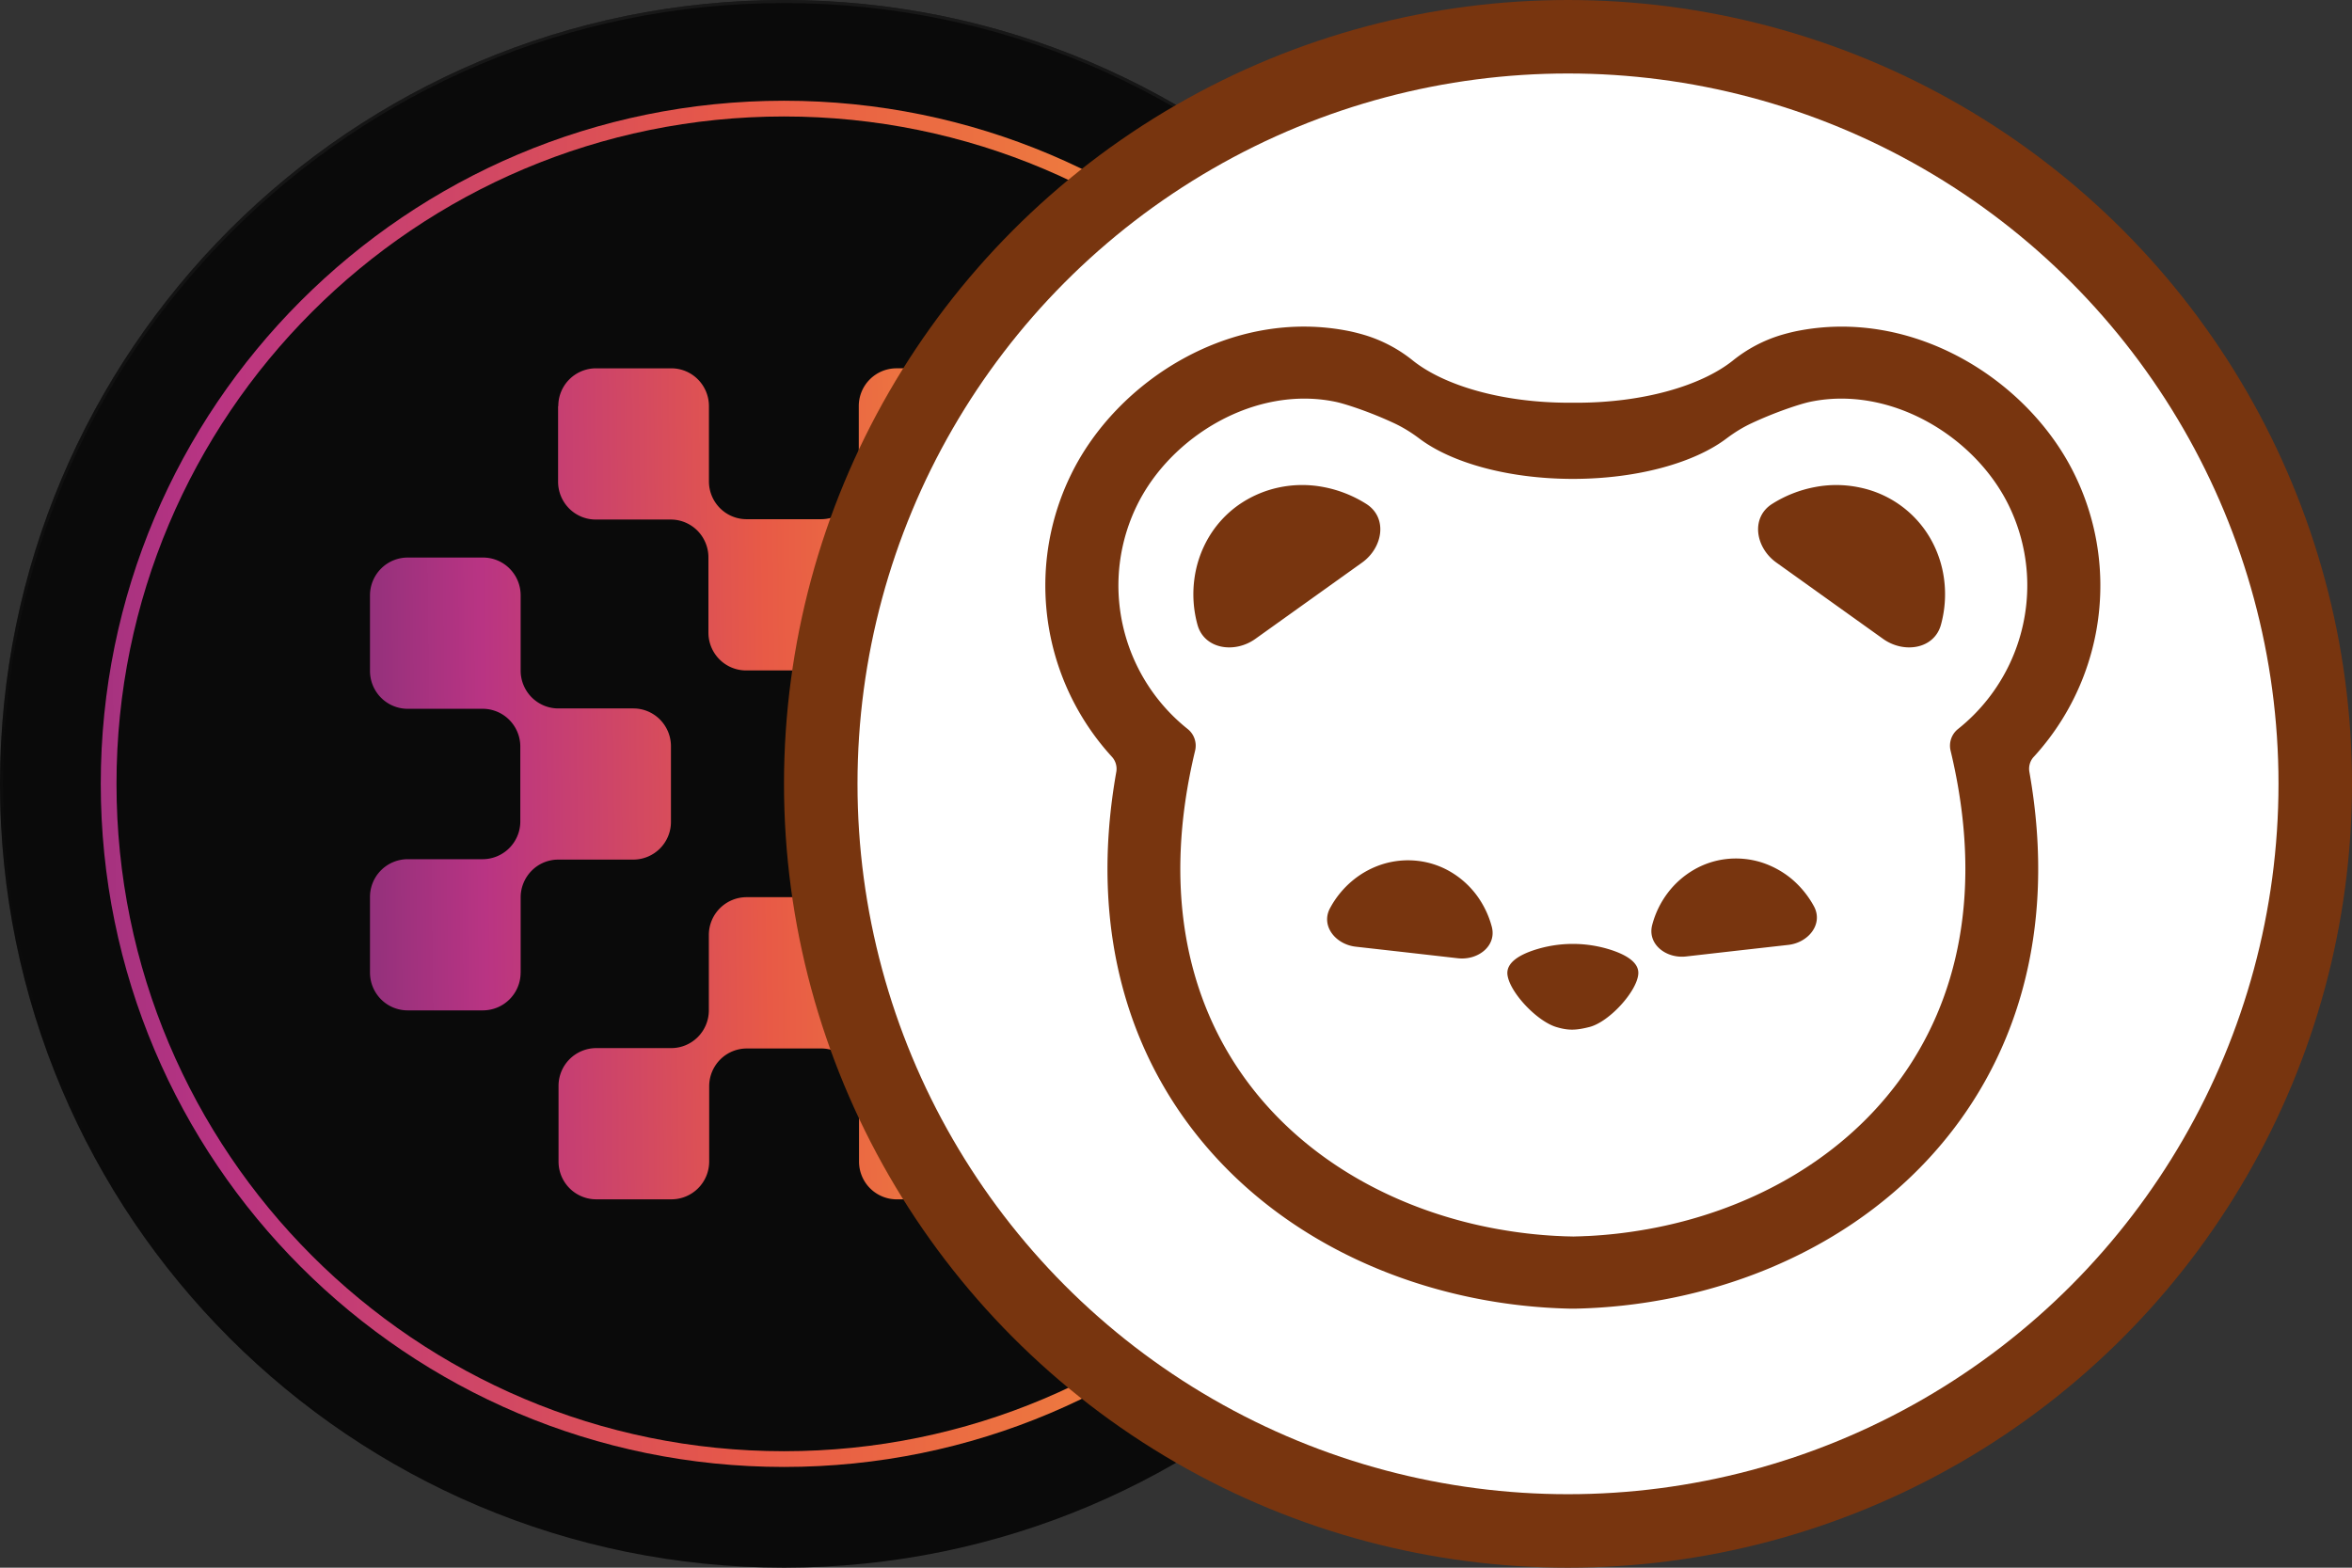 <svg xmlns="http://www.w3.org/2000/svg" viewBox="0 0 192 128"><rect x="0" y="0" width="192" height="128" fill="#333333" stroke="none"/><path fill="#0a0a0a" d="M128 64c0 35.348-28.653 64-64 64S0 99.347 0 64 28.653 0 64 0s64 28.653 64 64"/><path fill="url(#_ir_a)" d="M127.75 64C127.75 28.793 99.207.25 64 .25S.25 28.793.25 64 28.793 127.75 64 127.75v.25C28.653 128 0 99.347 0 64S28.653 0 64 0s64 28.653 64 64-28.653 64-64 64v-.25c35.207 0 63.75-28.543 63.75-63.75"/><path fill="url(#_ir_b)" d="M64 119.775c30.802 0 55.775-24.973 55.775-55.775 0-30.803-24.973-55.775-55.775-55.775C33.197 8.225 8.225 33.197 8.225 64S33.197 119.775 64 119.775"/><path fill="#0a0a0a" d="M64 118.49c30.095 0 54.49-24.395 54.49-54.49S94.095 9.51 64 9.51 9.51 33.905 9.51 64 33.905 118.49 64 118.49"/><path fill="url(#a)" d="M45.575 33.158a3.08 3.08 0 0 1 3.072-3.085H54.8a3.06 3.06 0 0 1 2.172.904c.575.578.9 1.363.9 2.18v6.148c0 .818.325 1.602.9 2.182s1.358.905 2.173.905h6.085a3.084 3.084 0 0 0 3.075-3.087v-6.148a3.08 3.08 0 0 1 3.072-3.085h6.148a3.07 3.07 0 0 1 2.175.906c.578.58.9 1.362.9 2.18v6.172c0 .818-.325 1.602-.9 2.183a3.1 3.1 0 0 1-2.175.904h-6.123a3.07 3.07 0 0 0-2.174.905c-.578.58-.9 1.363-.9 2.183v6.148c0 .817-.326 1.602-.9 2.182a3.07 3.07 0 0 1-2.173.905h-6.153a3.06 3.06 0 0 1-2.172-.905 3.1 3.1 0 0 1-.9-2.18v-6.148c0-.817-.325-1.602-.9-2.182a3.07 3.07 0 0 0-2.175-.905H48.63a3.06 3.06 0 0 1-2.172-.905 3.1 3.1 0 0 1-.9-2.18v-6.172h.014v-.005zM42.5 79.411a3.085 3.085 0 0 1-3.072 3.085h-6.153a3.06 3.06 0 0 1-2.172-.904 3.1 3.1 0 0 1-.9-2.18v-6.175a3.084 3.084 0 0 1 3.075-3.085h6.125a3.085 3.085 0 0 0 3.072-3.088v-6.107a3.1 3.1 0 0 0-.9-2.18 3.07 3.07 0 0 0-2.172-.905h-6.125a3.06 3.06 0 0 1-2.173-.905 3.1 3.1 0 0 1-.902-2.183V48.61c0-.818.325-1.602.902-2.182a3.07 3.07 0 0 1 2.173-.905h6.152c.815 0 1.598.324 2.172.904.576.578.9 1.363.9 2.183v6.145c0 .817.325 1.602.9 2.182.578.58 1.358.906 2.173.906H51.7c.815 0 1.597.324 2.172.904s.9 1.363.9 2.18V67.1a3.08 3.08 0 0 1-3.072 3.085h-6.125c-.815 0-1.598.325-2.172.905s-.9 1.362-.9 2.182v-.012 6.15zm39.925 15.43c0 .818-.325 1.603-.9 2.183a3.06 3.06 0 0 1-2.175.902h-6.152a3.08 3.08 0 0 1-3.073-3.085v-6.147a3.085 3.085 0 0 0-3.075-3.087h-6.085c-.815 0-1.598.325-2.173.904-.575.58-.9 1.363-.9 2.18v6.148a3.085 3.085 0 0 1-3.072 3.085h-6.153a3.08 3.08 0 0 1-3.072-3.085v-6.175a3.084 3.084 0 0 1 3.072-3.088h6.126c.815 0 1.597-.325 2.172-.904.577-.58.9-1.363.9-2.183v-6.147a3.084 3.084 0 0 1 3.072-3.088h6.153a3.084 3.084 0 0 1 3.072 3.088v6.147a3.084 3.084 0 0 0 3.073 3.088h6.125c.815 0 1.597.325 2.172.904.576.578.9 1.363.9 2.18v6.176h-.012zM97.8 54.776c0 .818-.325 1.602-.9 2.18a3.07 3.07 0 0 1-2.172.905h-6.125c-.816 0-1.598.325-2.173.905s-.9 1.362-.9 2.18v6.107c0 .818.325 1.603.9 2.183.577.58 1.357.905 2.172.905h6.126c.815 0 1.597.325 2.172.905s.9 1.362.9 2.18V79.4c0 .817-.325 1.602-.9 2.182a3.07 3.07 0 0 1-2.172.906h-6.15a3.06 3.06 0 0 1-2.173-.906 3.1 3.1 0 0 1-.9-2.182v-6.148c0-.817-.325-1.602-.9-2.182a3.1 3.1 0 0 0-2.172-.905h-6.126a3.08 3.08 0 0 1-3.073-3.085v-6.175a3.084 3.084 0 0 1 3.076-3.085h6.125c.815 0 1.597-.325 2.172-.905s.9-1.362.9-2.182v-6.148a3.1 3.1 0 0 1 .9-2.182 3.06 3.06 0 0 1 2.173-.905h6.15c.815 0 1.597.325 2.172.905s.9 1.362.9 2.182v6.19z"/><defs><linearGradient id="_ir_a" x1="64" x2="64" y1="0" y2="128" gradientUnits="userSpaceOnUse"><stop stop-color="#272727" stop-opacity=".49"/><stop offset="1" stop-opacity="0"/></linearGradient><linearGradient id="_ir_b" x1="222.057" x2="-69.995" y1="61.915" y2="65.767" gradientUnits="userSpaceOnUse"><stop stop-color="#f8f29c"/><stop offset=".17" stop-color="#f6db2a"/><stop offset=".33" stop-color="#f4a435"/><stop offset=".55" stop-color="#e85a46"/><stop offset=".7" stop-color="#b93483"/><stop offset=".87" stop-color="#502b6e"/><stop offset="1" stop-color="#2a2136"/></linearGradient><linearGradient id="a" x1="147.473" x2="-6.765" y1="62.903" y2="64.93" gradientUnits="userSpaceOnUse"><stop stop-color="#f8f29c"/><stop offset=".17" stop-color="#f6db2a"/><stop offset=".33" stop-color="#f4a435"/><stop offset=".55" stop-color="#e85a46"/><stop offset=".7" stop-color="#b93483"/><stop offset=".87" stop-color="#502b6e"/><stop offset="1" stop-color="#2a2136"/></linearGradient></defs><circle cx="64" cy="64" r="64" fill="#78350f" transform="translate(64)"/><circle cx="64" cy="64" r="58" fill="#fff" transform="translate(64)"/><path fill="#78350f" d="M111.52 41.136a10 10 0 0 0-3.486-1.37 9.2 9.2 0 0 0-3.668.042 9 9 0 0 0-3.288 1.442 8.6 8.6 0 0 0-2.414 2.634 9 9 0 0 0-1.168 3.424 9.4 9.4 0 0 0 .252 3.682c.538 2.012 3.024 2.396 4.732 1.172l4.352-3.112 4.364-3.12c1.706-1.226 2.104-3.674.324-4.794m46.014 2.748a8.66 8.66 0 0 0-5.702-4.076 9.2 9.2 0 0 0-3.668-.04 10 10 0 0 0-3.488 1.368c-1.78 1.12-1.38 3.568.326 4.792l4.364 3.122 4.352 3.112c1.708 1.224 4.194.84 4.732-1.172a9.4 9.4 0 0 0 .252-3.682 9 9 0 0 0-1.168-3.424M131.63 77.598a10.16 10.16 0 0 0-6.47 0c-1.16.394-2.172 1.006-2.108 1.928.116 1.412 2.36 3.828 3.982 4.326.992.3 1.614.28 2.72 0 1.622-.416 3.878-2.914 3.984-4.326.074-.922-.95-1.532-2.108-1.928m-11.118-4.544a7.2 7.2 0 0 0-2.128-1.888 6.8 6.8 0 0 0-2.666-.88 7 7 0 0 0-2.804.258c-.906.28-1.76.736-2.508 1.36a7.6 7.6 0 0 0-1.834 2.25c-.77 1.44.454 2.956 2.098 3.142l4.152.468 4.184.476c1.644.188 3.192-1.006 2.77-2.582a7.6 7.6 0 0 0-1.264-2.604m25.736-1.298a7.4 7.4 0 0 0-2.51-1.36 7 7 0 0 0-2.802-.258 6.8 6.8 0 0 0-2.666.882 7.2 7.2 0 0 0-2.13 1.888 7.5 7.5 0 0 0-1.264 2.604c-.42 1.576 1.128 2.77 2.76 2.582l4.186-.476 4.16-.468c1.646-.186 2.868-1.7 2.1-3.142a7.8 7.8 0 0 0-1.834-2.252"/><path fill="#78350f" d="M166.018 61.8a20.7 20.7 0 0 0 5.438-14.22 20.6 20.6 0 0 0-2.076-8.788c-3.732-7.718-13.174-13.744-22.838-11.732q-.59.13-1.168.302a11.6 11.6 0 0 0-3.92 2.08c-2.582 2.06-7.326 3.44-12.752 3.44h-.616c-5.424 0-10.168-1.384-12.75-3.444a11.6 11.6 0 0 0-3.922-2.078 16 16 0 0 0-1.168-.302c-9.662-2.012-19.104 4.014-22.836 11.732a20.6 20.6 0 0 0-2.076 8.786 20.72 20.72 0 0 0 5.44 14.222 1.46 1.46 0 0 1 .356 1.204c-2.328 13.1 1.108 23.88 8.18 31.554 7.428 8.06 18.324 12.076 28.894 12.294h.382c10.568-.218 21.466-4.232 28.894-12.292 7.072-7.676 10.508-18.454 8.18-31.556a1.45 1.45 0 0 1 .356-1.204zm-6.186-2.272a1.74 1.74 0 0 0-.6 1.764c5.49 22.872-8.62 36.224-24.83 39.086h-.01a38 38 0 0 1-4.732.54c-.094 0-.2.01-.294.01-.296.02-.6.02-.896.032h-.074l-.02-.002h-.054c-.296-.01-.6-.01-.896-.03-.094 0-.2-.012-.296-.012a38 38 0 0 1-4.73-.54h-.012c-16.208-2.86-30.32-16.212-24.828-39.086a1.74 1.74 0 0 0-.6-1.762 15 15 0 0 1-5.66-11.9 14.9 14.9 0 0 1 1.486-6.306c2.76-5.716 9.706-9.876 16.23-8.516.764.156 2.812.82 4.808 1.756.724.34 1.404.764 2.04 1.244 2.616 1.976 7.25 3.29 12.532 3.296 5.284-.004 9.92-1.32 12.534-3.294.636-.48 1.314-.904 2.04-1.244 1.994-.936 4.042-1.6 4.808-1.758 6.522-1.36 13.468 2.8 16.23 8.518a14.9 14.9 0 0 1 1.484 6.306 15 15 0 0 1-5.66 11.898"/></svg>
